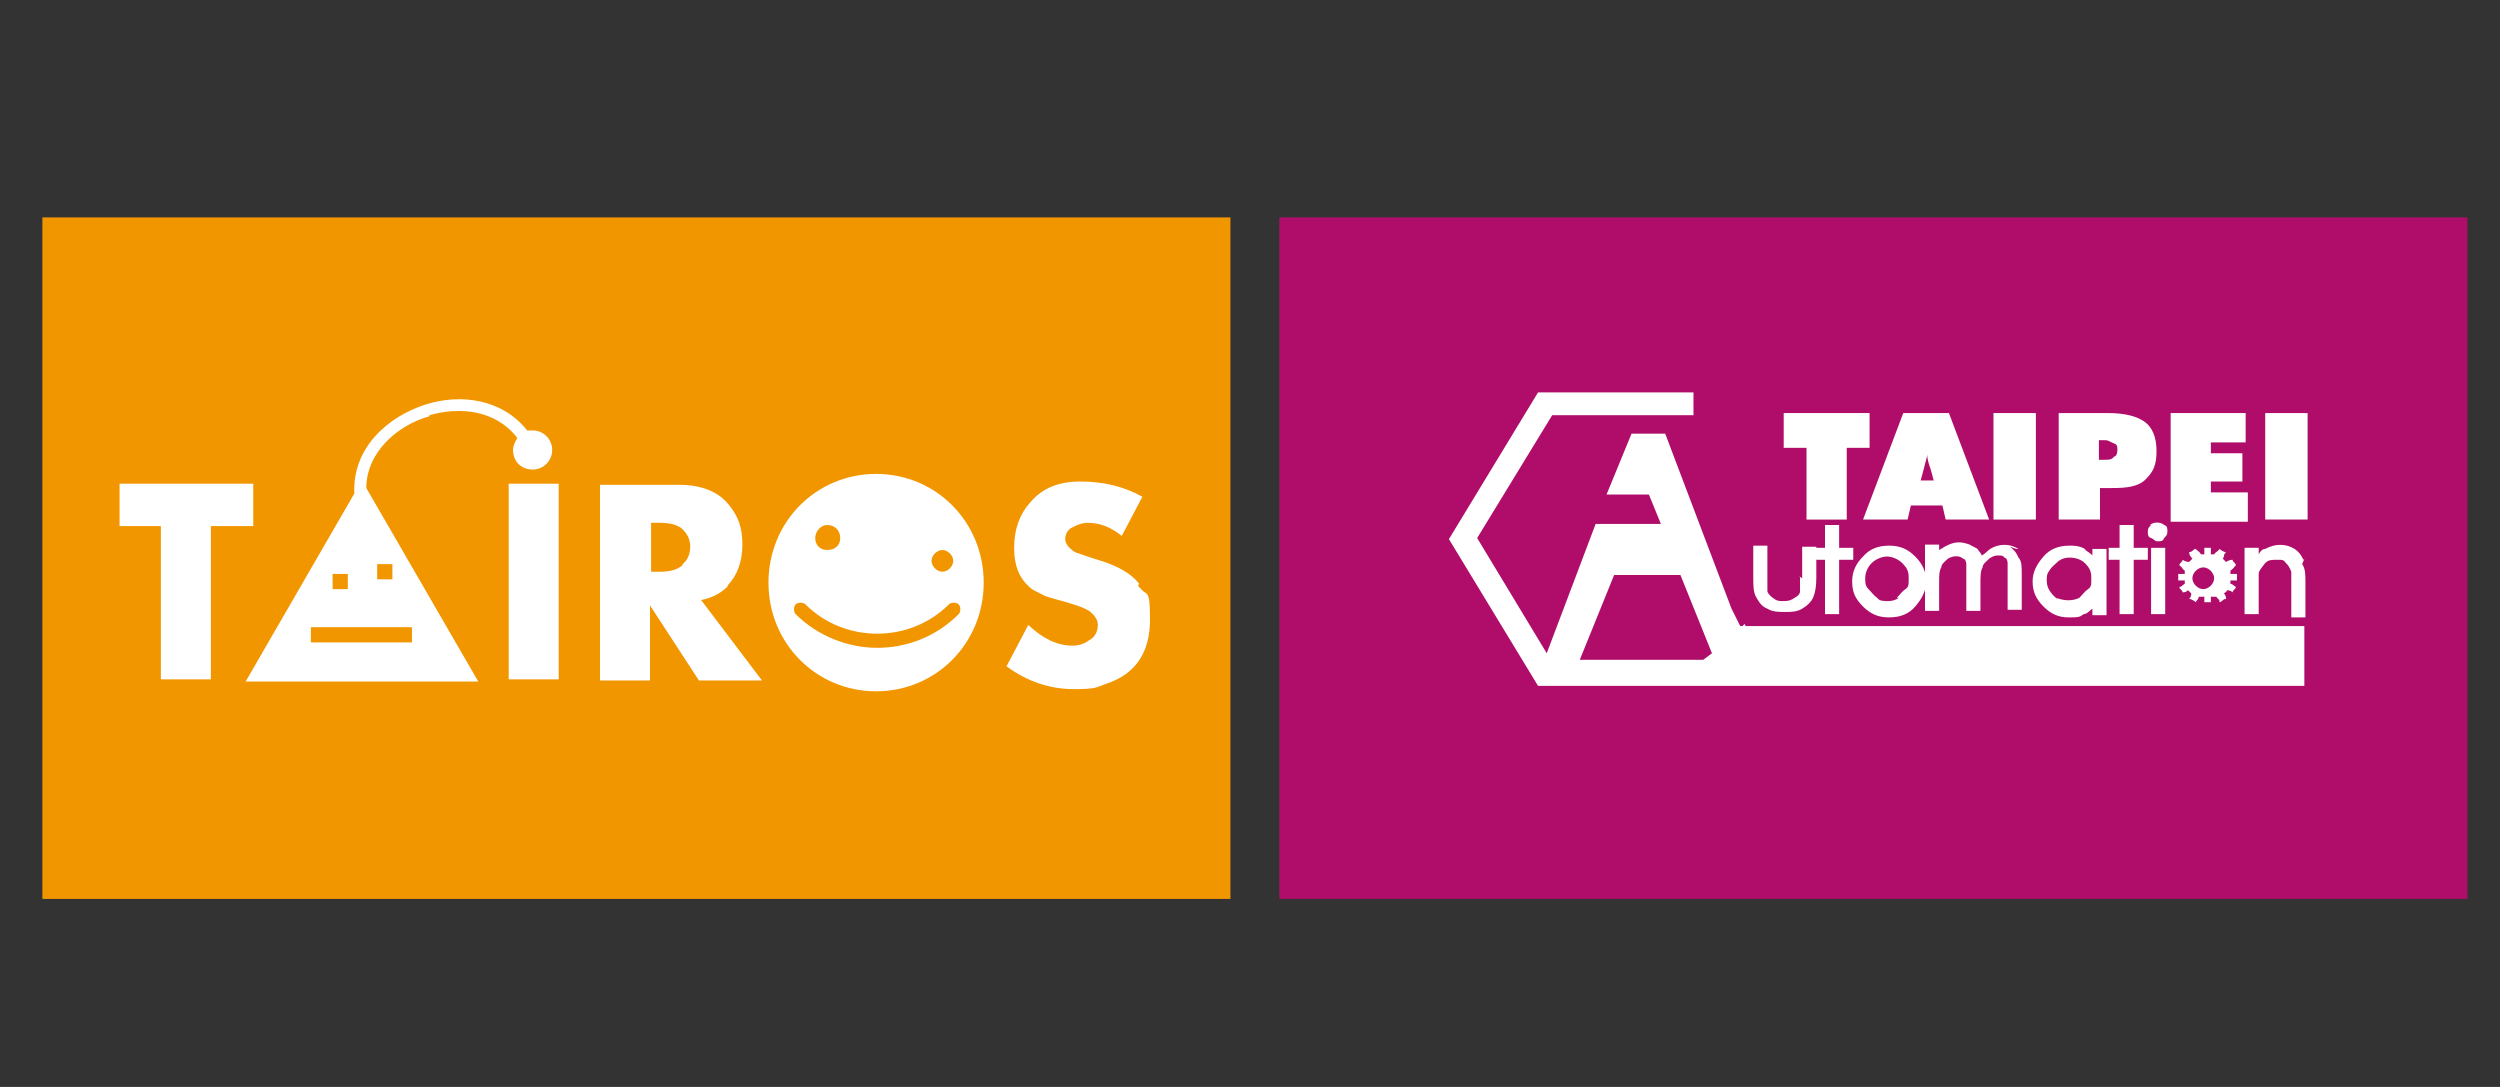 <?xml version="1.0" encoding="UTF-8"?>
<svg id="_圖層_1" data-name=" 圖層 1" xmlns="http://www.w3.org/2000/svg" version="1.1" viewBox="0 0 230 100">
  <rect x="0" y="0" width="230" height="100" fill="#333333" stroke="none"/>
  <defs>
    <style>
      .cls-1 {
        fill: #f29600;
      }

      .cls-1, .cls-2, .cls-3 {
        stroke-width: 0px;
      }

      .cls-2 {
        fill: #af0d69;
      }

      .cls-3 {
        fill: #fff;
      }
    </style>
  </defs>
  <path class="cls-2" d="M181.5-72.3h-64.5V-12.3h64.5v-60Z"/>
  <g>
    <path class="cls-3" d="M142.1-38.3h-.3l-.5-1-3.8-10h-1.9l-1.4,3.5h2.4l.7,1.7h-3.7l-2.8,7.4-4-6.6,4.3-7h8.1v-1.3h-8.9l-5.1,8.4,5.1,8.4h43.8v-3.4h-32.1.1ZM132.6-36.3l2-4.9h3.8l1.8,4.5-.5.4h-7.3.2Z"/>
    <path class="cls-3" d="M145.2-41.1v.8c0,.2-.2.3-.3.4-.2,0-.3.2-.6.2s-.4,0-.6-.2c-.2,0-.3-.3-.3-.4v-2.6h-.8v1.8c0,.5,0,.9.2,1.2s.3.5.6.6c.3.2.6.2,1,.2s.7,0,1-.2.5-.4.6-.6c0-.3.2-.6.2-1.1v-1.8h-.8v1.8h-.2Z"/>
    <path class="cls-3" d="M148.3-42.8h-.8v-1.3h-.8v1.3h-.6v.7h.6v3.1h.8v-3.1h.8v-.7Z"/>
    <path class="cls-3" d="M150.3-42.9c-.6,0-1.1.2-1.5.6-.4.4-.6.8-.6,1.4s.2,1,.6,1.4.9.6,1.5.6,1.1-.2,1.5-.6.6-.9.6-1.4-.2-1-.6-1.4-.9-.6-1.5-.6h0ZM150.9-39.9c-.2,0-.4.2-.6.2s-.5,0-.6-.2c-.2,0-.3-.3-.5-.5s-.2-.4-.2-.6c0-.3,0-.6.4-.9s.6-.4.9-.4.6,0,.9.4c.3.3.4.5.4.9s0,.5-.2.6-.3.3-.5.5h0Z"/>
    <path class="cls-3" d="M157.7-42.7c-.5-.3-1.1-.3-1.6,0-.2,0-.3.3-.5.4,0,0,0-.2-.2-.3s-.3-.2-.5-.3c-.5-.2-.9-.2-1.4,0,0,0-.2,0-.3.2v-.3h-.8v3.8h.8v-1.6c0-.4,0-.7,0-.9,0-.2.2-.3.4-.5.3-.2.7-.2.9,0,0,0,.2.2.2.3v2.7h.8v-1.5c0-.5,0-.8,0-1,0-.2.2-.3.4-.5.2,0,.3-.2.5-.2s.3,0,.4,0c0,0,.2.2.2.3v2.7h.8v-2c0-.5,0-.8-.2-1,0-.3-.3-.5-.5-.6h.4Z"/>
    <path class="cls-3" d="M161.9-42.4c0,0-.3-.2-.4-.3-.3-.2-.6-.2-.9-.2-.6,0-1.1.2-1.5.6s-.6.9-.6,1.4.2,1,.6,1.4.9.6,1.4.6.6,0,.9-.2c.2,0,.3-.2.5-.3v.4h.8v-3.8h-.8v.4h0ZM160-39.8c-.2,0-.4-.3-.5-.5s-.2-.4-.2-.6,0-.4.2-.6c0-.2.3-.3.5-.5.2,0,.4-.2.6-.2.4,0,.7,0,.9.3.3.3.4.5.4.9s0,.5-.2.6-.3.3-.5.5c-.4.2-.9.2-1.3,0h0Z"/>
    <path class="cls-3" d="M164.3-44.1h-.8v1.3h-.6v.7h.6v3.1h.8v-3.1h.8v-.7h-.8v-1.3Z"/>
    <path class="cls-3" d="M165.3-44.1c0,0-.2.2-.2.4s0,.3.2.4.2.2.4.2.3,0,.4-.2c0,0,.2-.2.2-.4s0-.3-.2-.4c-.2-.2-.6-.2-.8,0Z"/>
    <path class="cls-3" d="M166.1-42.8h-.8v3.8h.8v-3.8Z"/>
    <path class="cls-3" d="M174-42.1c-.1-.3-.3-.5-.5-.6-.5-.3-1.1-.3-1.7,0-.2,0-.3.2-.4.3v-.4h-.8v3.8h.8v-2.3c0-.2.2-.4.4-.6.2-.2.4-.2.7-.2s.4,0,.5.2c.1,0,.2.2.3.5v2.6h.8v-1.9c0-.5,0-.9-.2-1.1h0v-.3Z"/>
    <path class="cls-3" d="M170.2-40.9v-.4h-.4v-.2c.2,0,.2-.2.3-.3,0,0-.2-.2-.2-.3q-.2,0-.4,0s0,0-.2-.2c0-.2,0-.2.2-.4,0,0-.3,0-.4-.2,0,.2-.2,0-.3.3h-.2v-.4h-.4v.4h-.2c0-.2-.2-.2-.3-.3,0,0-.2.2-.4.2q0,.2.2.4s0,0-.2.2q-.2,0-.4,0c0,0-.2.2-.2.3.2,0,0,.2.3.3v.2h-.4v.4h.4v.2c-.2,0-.2.2-.3.2,0,0,.2.2.2.3q.2,0,.3,0s0,0,.2.2q0,.2,0,.3c0,0,.3,0,.4.2,0-.2,0,0,.2-.3h.3v.3h.4v-.3h.3c0,.2.2,0,.2.3,0,0,.2-.2.4-.2q0-.2,0-.3s.2,0,.2-.2q.2,0,.3,0c0,0,.2-.2.2-.3-.2,0,0,0-.3-.2v-.2h.4ZM168.3-40.4c-.3,0-.6-.3-.6-.6s.3-.6.6-.6.6.3.6.6-.3.6-.6.6Z"/>
    <path class="cls-3" d="M145.6-44.4v-4.1h-1.3v-2h4.9v2h-1.3v4.1h-2.4.1Z"/>
    <path class="cls-3" d="M148.8-44.4l2.3-6.1h2.6l2.3,6.1h-2.5l-.2-.8h-1.8l-.2.8h-2.5ZM151.9-46.6h1l-.2-.7c0-.3-.2-.6-.2-.8v-.5h0v.5c0,.2,0,.5-.2.8l-.2.7h-.2Z"/>
    <path class="cls-3" d="M156.3-44.4v-6.1h2.4v6.1h-2.4Z"/>
    <path class="cls-3" d="M160-44.4v-6.1h2.8c1,0,1.7.2,2.1.5s.7.9.7,1.7-.2,1.2-.6,1.6-1.1.5-1.9.5h-.7v1.8h-2.4ZM162.3-48.8v1h.4c.2,0,.4,0,.5-.2,0,0,.2-.2.2-.4s0-.3-.2-.4-.3-.2-.5-.2h-.4v.2Z"/>
    <path class="cls-3" d="M166.4-44.4v-6.1h4.3v1.7h-2v.6h1.8v1.6h-1.8v.6h2.1v1.7h-4.4Z"/>
    <path class="cls-3" d="M171.8-44.4v-6.1h2.4v6.1s-2.4,0-2.4,0Z"/>
  </g>
  <path class="cls-2" d="M227,20h-109.3v62.7h109.3V20Z"/>
  <g>
    <path class="cls-3" d="M160.6,57.6h-.5l-.8-1.6-6.1-16.1h-3.1l-2.3,5.6h3.9l1.1,2.7h-6l-4.5,11.9-6.4-10.6,6.9-11.3h13v-2.1h-14.3l-8.2,13.5,8.2,13.5h70.5v-5.5h-51.7l.2-.2ZM145.3,60.8l3.2-7.9h6.1l2.9,7.2-.8.6h-11.7.3Z"/>
    <path class="cls-3" d="M165.6,53.1v1.3c0,.3-.3.5-.5.6-.3.2-.5.3-1,.3s-.6,0-1-.3c-.3-.2-.5-.5-.5-.6v-4.2h-1.3v2.9c0,.8,0,1.4.3,1.9s.5.8,1,1c.5.3,1,.3,1.6.3s1.1,0,1.6-.3.8-.6,1-1c.2-.5.3-1,.3-1.8v-2.9h-1.3v2.9h0l-.3-.2Z"/>
    <path class="cls-3" d="M170.5,50.4h-1.3v-2.1h-1.3v2.1h-1v1.1h1v5h1.3v-5h1.3v-1.1Z"/>
    <path class="cls-3" d="M173.8,50.2c-1,0-1.8.3-2.4,1-.6.6-1,1.3-1,2.3s.3,1.6,1,2.3,1.4,1,2.4,1,1.8-.3,2.4-1,1-1.4,1-2.3-.3-1.6-1-2.3-1.4-1-2.4-1h0ZM174.7,55c-.3.2-.6.3-1,.3s-.8,0-1-.3c-.3-.2-.5-.5-.8-.8s-.3-.6-.3-1c0-.5.2-1,.6-1.4s1-.6,1.4-.6,1,.2,1.4.6c.5.5.6.8.6,1.4s0,.8-.3,1-.5.5-.8.8h0Z"/>
    <path class="cls-3" d="M185.7,50.5c-.8-.5-1.8-.5-2.6,0-.3.2-.5.5-.8.6,0-.2-.2-.3-.3-.5s-.5-.3-.8-.5c-.8-.3-1.4-.3-2.3.2,0,0-.3.2-.5.3v-.5h-1.3v6.1h1.3v-2.6c0-.6,0-1.1.2-1.4,0-.3.3-.5.6-.8.5-.3,1.1-.3,1.4,0,.2,0,.3.3.3.5v4.3h1.3v-2.4c0-.8,0-1.3.2-1.6,0-.3.3-.5.6-.8.3-.2.5-.3.8-.3s.5,0,.6.2c.2,0,.3.3.3.5v4.3h1.3v-3.2c0-.8,0-1.3-.3-1.6-.2-.5-.5-.8-.8-1h0l.6.2Z"/>
    <path class="cls-3" d="M192.4,51c-.2-.2-.5-.3-.6-.5-.5-.3-1-.3-1.4-.3-1,0-1.8.3-2.4,1s-1,1.4-1,2.3.3,1.6,1,2.3,1.4,1,2.3,1,1,0,1.4-.3c.3,0,.5-.3.8-.5v.6h1.3v-6.1h-1.3v.6h0ZM189.4,55.2c-.3-.2-.6-.5-.8-.8s-.3-.6-.3-1,0-.6.3-1c.2-.3.5-.5.8-.8.3-.2.6-.3,1-.3.6,0,1.1.2,1.4.5.5.5.6.8.6,1.4s0,.8-.3,1-.5.5-.8.8c-.6.3-1.4.3-2.1,0h0l.2.2Z"/>
    <path class="cls-3" d="M196.3,48.3h-1.3v2.1h-1v1.1h1v5h1.3v-5h1.3v-1.1h-1.3v-2.1Z"/>
    <path class="cls-3" d="M197.9,48.3c-.2.2-.3.3-.3.6s0,.5.3.6.3.3.6.3.5,0,.6-.3c.2-.2.3-.3.3-.6s0-.5-.3-.6c-.3-.3-1-.3-1.3,0Z"/>
    <path class="cls-3" d="M199.2,50.4h-1.3v6.1h1.3v-6.1Z"/>
    <path class="cls-3" d="M211.9,51.5c-.2-.5-.5-.8-.8-1-.8-.5-1.8-.5-2.7,0-.3,0-.5.3-.6.5v-.6h-1.3v6.1h1.3v-3.7c0-.3.3-.6.6-1,.3-.3.6-.3,1.1-.3s.6,0,.8.3c.2.2.3.3.5.8v4.2h1.3v-3.1c0-.8,0-1.4-.3-1.8h0l.2-.5Z"/>
    <path class="cls-3" d="M205.8,53.4v-.6h-.6v-.3c.3-.2.3-.3.5-.5,0-.2-.3-.3-.3-.5q-.3,0-.6.2s-.2-.2-.3-.3c.2-.3,0-.3.3-.6-.2,0-.5-.2-.6-.3-.2.3-.3.2-.5.5h-.3v-.6h-.6v.6h-.3c-.2-.3-.3-.3-.5-.5-.2,0-.3.3-.6.3q0,.3.3.6s-.2.2-.3.3q-.3,0-.6-.2c0,.2-.3.3-.3.5.3.2.2.3.5.5v.3h-.6v.6h.6v.3c-.3.2-.3.3-.5.3,0,.2.3.3.3.5q.3,0,.5-.2s.2.2.3.3q0,.3-.2.5c.2,0,.5.2.6.3.2-.3.2-.2.3-.5h.5v.5h.6v-.5h.5c.2.3.3.2.3.5.2,0,.3-.3.6-.3q0-.3-.2-.5s.3-.2.3-.3q.3,0,.5.2c0-.2.3-.3.3-.5-.3-.2-.2-.2-.5-.3v-.3h.6ZM202.7,54.2c-.5,0-1-.5-1-1s.5-1,1-1,1,.5,1,1-.5,1-1,1Z"/>
    <path class="cls-3" d="M166.2,47.8v-6.6h-2.1v-3.2h7.9v3.2h-2.1v6.6h-3.9.2Z"/>
    <path class="cls-3" d="M171.4,47.8l3.7-9.8h4.2l3.7,9.8h-4l-.3-1.3h-2.9l-.3,1.3h-4ZM176.3,44.2h1.6l-.3-1.1c-.2-.5-.3-1-.3-1.3v-.8h0v.8c0,.3-.2.8-.3,1.3l-.3,1.1h-.3Z"/>
    <path class="cls-3" d="M183.4,47.8v-9.8h3.9v9.8h-3.9Z"/>
    <path class="cls-3" d="M189.4,47.8v-9.8h4.5c1.6,0,2.7.3,3.4.8s1.1,1.4,1.1,2.7-.3,1.9-1,2.6-1.8.8-3.1.8h-1.1v2.9h-3.9ZM193.1,40.7v1.6h.6c.3,0,.6,0,.8-.3.2,0,.3-.3.3-.6s0-.5-.3-.6-.5-.3-.8-.3h-.6v.3Z"/>
    <path class="cls-3" d="M199.7,47.8v-9.8h6.9v2.7h-3.2v1h2.9v2.6h-2.9v1h3.4v2.7h-7.1v-.2Z"/>
    <path class="cls-3" d="M208.4,47.8v-9.8h3.9v9.8s-3.9,0-3.9,0Z"/>
  </g>
  <path class="cls-1" d="M113.2-72.3H48.7V-12.3h64.5v-60Z"/>
  <g>
    <path class="cls-3" d="M60.3-46.6h-7.3v2.3h2.3v8.3h2.7v-8.3h2.3v-2.3h0Z"/>
    <path class="cls-3" d="M76.8-46.6h-2.7v10.7h2.7v-10.7Z"/>
    <path class="cls-3" d="M86-41c.5-.5.9-1.3.9-2.3s-.2-1.5-.7-2.2c-.6-.8-1.5-1.1-2.8-1.1h-4.3v10.7h2.7v-4.1l2.7,4.1h3.4l-3.3-4.4c.6,0,1.1-.4,1.5-.8h-.1ZM83.6-42.2c-.3.2-.7.4-1.3.4h-.5v-2.7h.5c.6,0,1,0,1.3.4.3.3.4.6.4.9s0,.7-.4.9h0Z"/>
    <path class="cls-3" d="M108.5-41.2c-.4-.5-1.1-.9-2.1-1.2-.8-.2-1.3-.4-1.4-.5-.4-.2-.5-.5-.5-.7s0-.5.4-.7c.2,0,.5-.2.8-.2.6,0,1.2.2,1.8.7l1.1-2.2c-1.1-.6-2.2-.9-3.4-.9s-2.1.4-2.7,1.1c-.6.6-.9,1.5-.9,2.5s.3,1.7.9,2.1c.2.2.5.3.7.4.2,0,.6.2,1.3.4.6.2.9.3,1.2.5s.5.5.5.8,0,.6-.5.8c-.2.2-.5.3-.9.3-.8,0-1.6-.4-2.4-1.1l-1.2,2.3c1.1.8,2.4,1.2,3.7,1.2s1.2,0,1.8-.3c1.6-.5,2.4-1.7,2.4-3.5s-.2-1.3-.5-1.7h0Z"/>
    <path class="cls-3" d="M94.1-47.1c-3.2,0-5.9,2.6-5.9,5.9s2.6,5.9,5.9,5.9,5.9-2.6,5.9-5.9-2.6-5.9-5.9-5.9ZM91.5-44.4c.4,0,.7.3.7.7s-.3.7-.7.7-.7-.3-.7-.7.3-.7.7-.7ZM98.6-40c0,0,0,.4,0,.5-1.2,1.2-2.8,1.8-4.5,1.8s-3.2-.6-4.5-1.8c0,0,0-.4,0-.5s.4,0,.5,0c2.2,2.2,5.7,2.2,7.8,0,0,0,.4,0,.5,0h.2ZM97.7-41.8c-.3,0-.6-.3-.6-.6s.3-.6.6-.6.6.3.6.6-.3.6-.6.6Z"/>
    <path class="cls-3" d="M69.8-50.3c1.7-.5,3.6-.3,4.8,1.2-.1.2-.2.4-.2.6,0,.6.5,1.1,1.1,1.1s1.1-.5,1.1-1.1-.5-1.1-1.1-1.1-.2,0-.3,0c-1.4-1.7-3.6-2-5.5-1.4-2.1.6-4,2.4-3.9,4.9l-5.9,10.3h12.6l-6.1-10.5c0-2,1.7-3.4,3.4-3.9h0ZM64.5-41.7h.9v.9h-.9v-.9ZM67-42.2h.9v.9h-.9v-.9ZM68.9-38.8v.9h-5.5v-.9h5.5Z"/>
  </g>
  <g>
    <path class="cls-1" d="M113.2,20H3.9v62.7h109.3V20Z"/>
    <g>
      <path class="cls-3" d="M23.4,44.5h-12.4v3.9h3.8v14.1h4.6v-14.1h3.9v-3.9h0Z"/>
      <path class="cls-3" d="M51.4,44.5h-4.6v18h4.6v-18Z"/>
      <path class="cls-3" d="M66.9,53.9c.9-.9,1.4-2.2,1.4-3.8s-.4-2.6-1.2-3.6c-1-1.3-2.6-1.9-4.7-1.9h-7.2v18h4.6v-6.9l4.5,6.9h5.8l-5.6-7.4c1.1-.2,1.9-.7,2.5-1.3h0ZM62.8,52c-.5.4-1.1.6-2.1.6h-.8v-4.5h.8c1,0,1.7.2,2.1.6.5.5.7,1,.7,1.6s-.2,1.2-.7,1.6h0Z"/>
      <path class="cls-3" d="M104.8,53.7c-.7-.9-1.9-1.6-3.5-2.1-1.3-.4-2.1-.7-2.4-.8-.6-.4-.9-.8-.9-1.2s.2-.9.7-1.1c.4-.2.8-.4,1.4-.4,1.1,0,2.1.4,3.1,1.2l1.9-3.6c-1.8-1-3.7-1.4-5.7-1.4s-3.5.6-4.6,1.9c-1,1.1-1.5,2.5-1.5,4.2s.5,2.8,1.4,3.6c.3.3.8.5,1.2.7.3.2,1.1.4,2.2.7,1,.3,1.6.5,2.1.8.5.4.8.8.8,1.3s-.2,1.1-.8,1.4c-.4.3-.9.5-1.5.5-1.4,0-2.7-.6-4.1-1.9l-2,3.8c1.9,1.4,4,2.1,6.2,2.1s2.1-.2,3-.5c2.7-.9,4-2.9,4-5.9s-.3-2.1-.9-2.9h0l-.2-.2Z"/>
      <path class="cls-3" d="M80.6,43.6c-5.5,0-9.9,4.4-9.9,10s4.4,10,9.9,10,9.9-4.4,9.9-10-4.4-10-9.9-10ZM76.1,48.3c.7,0,1.2.5,1.2,1.2s-.5,1.1-1.2,1.1-1.1-.5-1.1-1.1.5-1.2,1.1-1.2ZM88.2,55.6c.2.2.2.7,0,.9-2.1,2.1-4.8,3.1-7.5,3.1s-5.5-1.1-7.5-3.1c-.2-.2-.2-.7,0-.9s.7-.2.9,0c3.6,3.6,9.6,3.6,13.2,0,.2-.2.7-.2.9,0h0ZM86.7,52.6c-.5,0-1-.5-1-1s.5-1,1-1,1,.5,1,1-.5,1-1,1Z"/>
      <path class="cls-3" d="M39.5,38.2c2.8-.8,6.1-.5,8.1,2.1-.2.3-.4.7-.4,1.1,0,1.1.8,1.8,1.8,1.8s1.8-.8,1.8-1.8-.8-1.8-1.8-1.8-.4,0-.5,0c-2.3-2.9-6.1-3.4-9.3-2.4-3.5,1.1-6.8,4-6.6,8.2l-10,17.3h21.4l-10.3-17.8c0-3.3,2.9-5.8,5.8-6.6h0ZM30.6,52.8h1.4v1.4h-1.4v-1.4ZM34.7,51.9h1.4v1.4h-1.4v-1.4ZM37.9,57.7v1.4h-9.3v-1.4h9.3Z"/>
    </g>
  </g>
</svg>